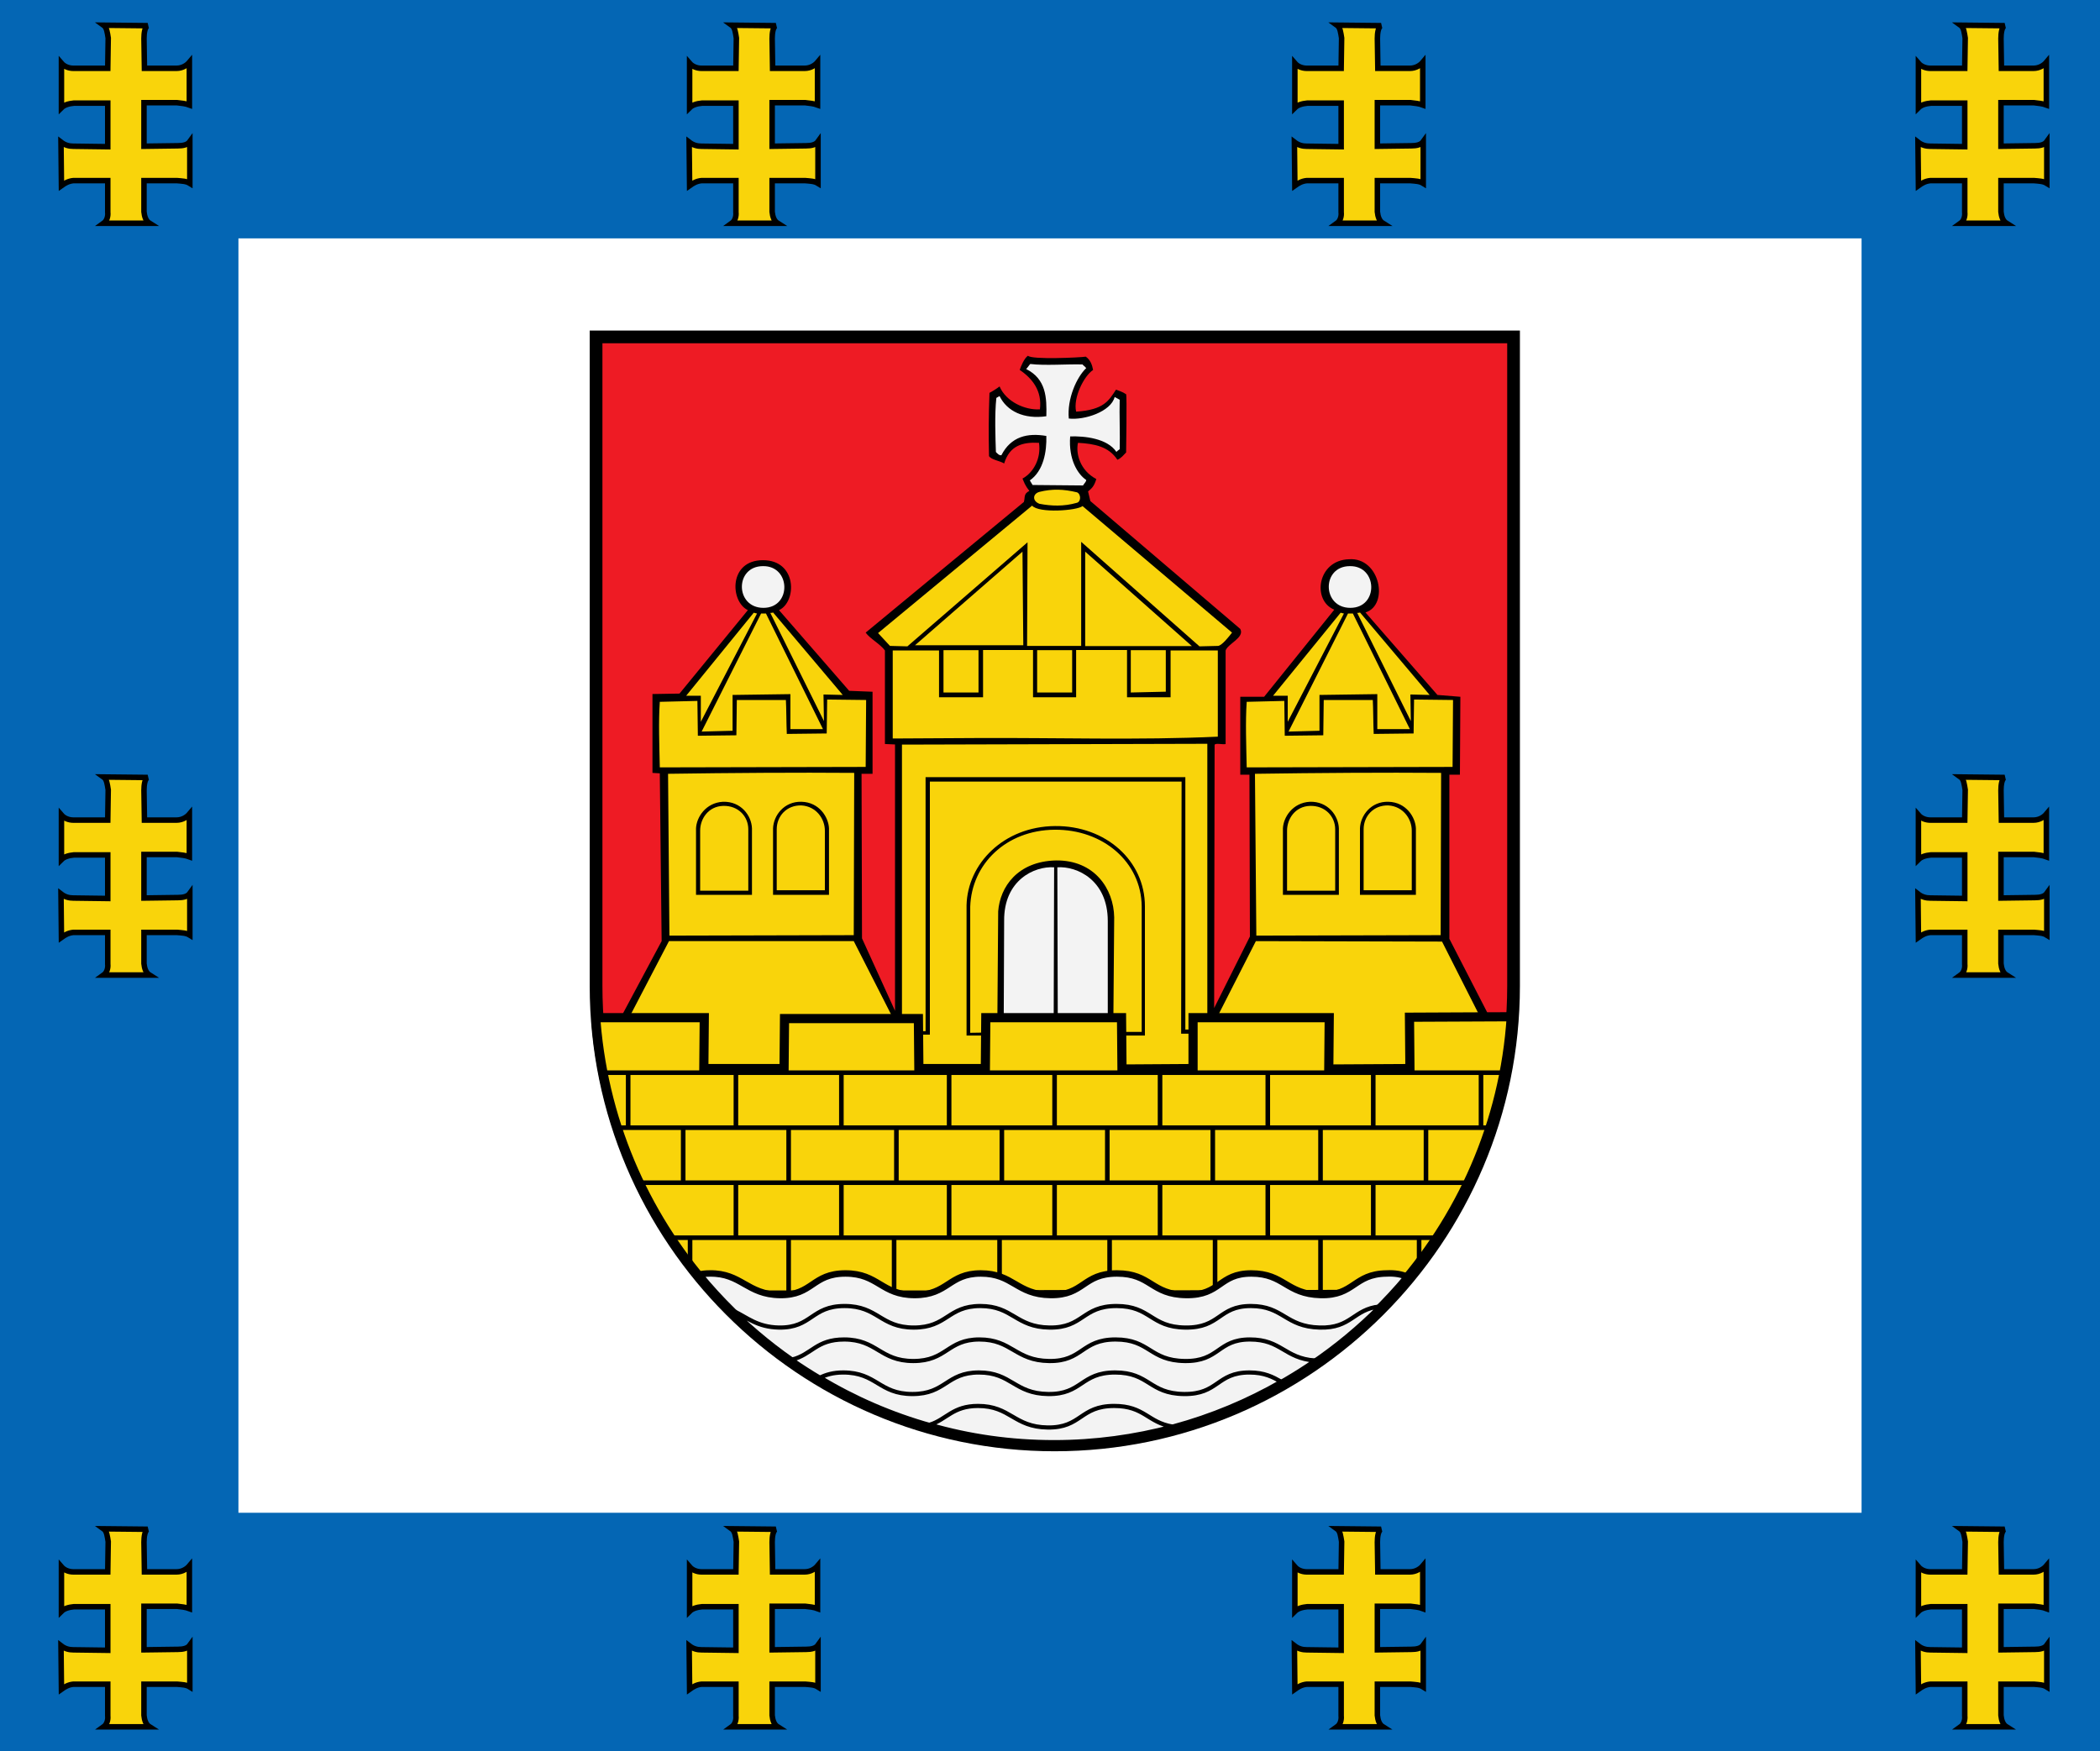 <?xml version="1.0" encoding="UTF-8" standalone="no"?>
<svg version="1.0" height="382" width="458" 
	xmlns:svg="http://www.w3.org/2000/svg" 
	xmlns="http://www.w3.org/2000/svg"
	xmlns:xlink="http://www.w3.org/1999/xlink" >

	<rect style="fill:#0466b4" x="0" y="0" height="382" width="458" />
	<rect style="fill:#ffffff" x="52" y="52" height="278" width="354" />

	<path style="fill:#ee1b24;stroke:#000000;stroke-width:2.773" 
		d="M 130,73.5 L 330.1,73.5 L 330.1,215.1 L 330.1,215.1 C 330.1,215.1 330.1,215.1 330.1,215.1 C 330.1,270.2 
		285.2,315.2 230,315.2 C 174.9,315.2 130,270.2 130,215.1 C 130,215.1 130,215.1 130,215.1 L 130,215.1 L 130,73.5 L 130,73.5 z" />


	<path style="fill:#000000" 
		d="M 325.1,222.3 C 324.7,228.1 321.4,227.3 321.5,233.1 C 315.2,239.4 307.3,242.5 298.7,244 C 280.5,249.1 
		261.6,251.8 243.4,252.4 C 233.7,253.5 222.7,252.1 213.2,252.3 C 205.2,251.8 195.5,250.9 187.1,249.7 
		C 178,248.6 169.1,245.7 160.3,243.2 C 154.7,241.6 149.8,238.4 144.4,236.3 C 142.1,234.5 139.2,234 137.7,231.5 
		L 135.1,222.5 L 144.3,205.3 L 143.9,168.7 C 143.4,168.7 142.7,168.6 142.3,168.6 L 142.3,151.4 L 148.2,151.3 
		L 163.1,133.1 C 159.2,131.2 158.9,122.2 166.4,122.2 C 173.9,122.2 173.8,131.3 169.9,133.1 L 185.2,150.7 
		L 190.3,150.9 L 190.3,168.8 L 187.9,168.8 L 188,204.7 L 195.2,220.5 L 195.2,162.4 L 193,162.3 L 193,141.9 
		L 193,141.9 C 192,140.5 189.7,139.3 188.8,138 L 223.3,109.5 C 223.6,108.5 223.2,107.7 224.5,107.1 C 223.5,105.8 
		223.4,105.3 223,104.4 C 225.4,103.1 227.1,100 226.6,96.6 C 223,96.4 220.2,97.2 219,101.1 C 218,100.5 
		216.2,100.3 215.7,99.5 C 215.6,94.6 215.6,91.1 215.8,85.7 C 216.4,85.4 217.5,84.7 218,84.3 C 219.4,87.6 
		223.5,89.5 226.8,89.3 C 227.3,85.3 225.2,82.6 222.4,80.7 C 222.6,80 223.4,78.1 224.2,77.6 C 224.9,78.5 
		235.7,78 236.8,77.8 C 237.8,78.5 238.2,79.6 238.4,80.7 C 236.4,82 234,86.8 234.7,89.8 C 240.8,89.4 241.8,87.4 243.4,85 
		C 244.1,85.3 244.7,85.4 245.6,86 C 245.8,86.3 245.6,98.6 245.6,98.7 C 245,99.3 244.6,99.9 243.7,100.3 
		C 241.8,97.4 238.7,96.8 235.1,96.6 C 234.6,98.9 235.5,102.6 239.1,104.5 C 238.6,106.2 238,106.6 237.3,107.2 
		L 237.8,109.3 L 270.5,137.2 C 271.5,139.1 267.8,140.4 267.3,141.9 L 267.3,141.9 L 267.3,162.3 C 266.9,162.5 
		265,162 264.9,162.5 L 264.8,219.9 L 272.6,204.3 L 272.5,169 L 270.5,169 L 270.5,152 L 275.7,152 
		L 291,133 C 286.1,131 287.3,122.2 294.2,122 C 301,121.5 303,132 297.8,133.6 L 313.5,151.6 
		L 318.5,152 L 318.4,169 L 316.1,169 L 316.1,204.8 L 325.1,222.3 L 325.1,222.3 z" /> 

	<path style="fill:#f9d40b" 
		d="M 320.1,233 C 319,235 316.4,236.3 314.3,237.5 C 305.9,241.4 297,243.7 287.7,246 C 273.9,248 258.9,251.9 244.4,251.4 
		C 230.7,253 215.9,251.3 202.8,250.7 C 201,250.4 198.5,250.3 196.5,249.8 C 184.3,249.4 171.8,246 160.7,242.2 
		C 158.2,240.8 156.2,239.8 153.3,239.2 C 148.2,236.8 142.4,235.3 138.5,230.8 L 138.5,230.8 L 137.2,222 
		L 145.9,205.3 L 186.2,205.3 L 194.7,222 C 195.1,230.2 194.6,233.4 194.7,241.6 C 194.9,241.8 196.1,242.1 196.4,241.8 
		C 197.5,241.3 196.4,239.6 196.7,238.8 C 196.8,234.5 196.6,230.1 196.8,225.8 C 197.9,225.7 202,225.7 202.8,225.7 
		L 202.8,170.5 L 257.7,170.5 L 257.6,225.5 L 263.7,225.5 L 263.7,225.5 C 263.7,230.2 263.9,234.8 263.5,239 
		C 264.4,240.4 265.1,238.7 265.4,238.4 L 265.4,222 L 273.9,205.3 L 314.5,205.4 L 322.9,222 C 322.4,228.2 
		320.6,227.5 320.1,233 L 320.1,233 L 320.1,233 L 320.1,233 z" />
	<path style="fill:#f9d40b" 
		d="M 261.6,141 L 235.8,118.2 L 235.8,140.9 L 224,140.9 L 224.1,118.3 L 197.9,141 L 194.1,140.9 L 191.5,138.1 
		L 225.1,110.3 C 226.5,112 234.9,111.4 236.1,110.4 L 268.7,138 C 268,138.9 266.6,140.7 265.7,140.9 L 261.6,141 L 261.6,141 z" />
	<path style="fill:#f9d40b" 
		d="M 265.6,160.7 C 248.4,161.5 230.4,160.9 212.9,161 L 194.7,161.1 L 194.7,141.9 L 204.8,141.9 L 204.8,152.1 
		L 214.4,152.1 L 214.4,141.8 L 225.3,141.8 L 225.3,152.1 L 234.7,152.1 L 234.7,141.8 L 245.8,141.8 L 245.8,152.1 
		L 255.3,152.1 L 255.3,141.9 L 265.6,141.9 L 265.6,160.7 L 265.6,160.7 L 265.6,160.7 z" />
	<polygon style="fill:#f9d40b" 
		transform="matrix(1.776,0,0,1.776,33.144,-44.295)" 
		points="126.9,120.4 95,120.4 95,151.6 92.1,151.6 92.1,116.4 92.2,116.4 129.6,116.3 129.6,151.4 126.9,151.4 126.9,120.4 " />
	<polygon style="fill:#f9d40b" 
		transform="matrix(1.776,0,0,1.776,33.144,-44.295)" 
		points="114.6,104.3 114.6,92.7 127.7,104.3 114.6,104.3 " />
	<path style="fill:#000000"
     
		d="M 210.8,197.5 C 211,188.4 218.9,180.3 230.1,180.2 C 241.2,180.1 249.7,187.8 249.7,197.7 L 249.7,225.9 
		L 210.8,225.9 L 210.8,197.5 z" />

	<path style="fill:#f9d40b" 
		d="M 249,225.1 L 242.8,225.1 L 243,200.1 C 242.9,193.9 238.7,187.6 230.3,187.7 C 221.9,187.9 218.1,193.5 217.7,198.8 
		L 217.5,225.1 L 217.9,225.2 L 211.6,225.3 L 211.6,197.8 C 211.9,188.5 219.4,181.1 230,181 C 240.5,180.9 
		248.9,188 249,197.7 L 249,225.1 L 249,225.1 z" />
	<path style="fill:#f3f3f3" 
		d="M 243.5,98.6 C 241.5,95.6 236.5,95.1 233.4,95.2 C 233,100.3 235.1,103.5 236.9,104.7 C 236.9,105.1 236.5,105.4 
		236.2,105.9 C 232.7,105.9 228.6,105.8 225.2,105.8 C 225,105.5 224.8,105.1 224.6,104.8 C 227.6,102.7 228.3,98.5 
		228.2,95.1 C 224.1,94.4 220.5,95.2 218.4,99.3 L 218.4,99.3 C 217.9,99.4 217.5,98.9 217.2,98.6 C 217.1,95.5 
		216.9,90.4 217.3,86.8 L 217.3,86.8 L 218,86.4 L 218,86.4 C 219.6,89.7 223.3,91.5 228.2,90.8 C 228.3,86.8 
		228.2,82.7 223.8,80.5 L 223.8,80.5 C 224.2,80.1 224.4,79.7 224.7,79.4 C 228,79.8 232.6,79.4 236.1,79.5 
		C 236.3,79.8 236.5,79.8 236.9,80.3 C 234.8,82.3 232.7,87 233.1,91.3 C 236.5,91.7 242.3,89.8 243.1,86.6 
		L 243.1,86.6 L 244.2,87.2 C 244.1,90.6 244.3,94.6 244.2,98 C 243.9,98.2 243.5,98.5 243.5,98.6 L 243.5,98.6 z" />
	<path style="fill:#f9d40b" 
		d="M 234.8,109.7 C 232,110.5 229.3,110.4 226.7,109.9 C 225.1,109.3 225.2,107.7 226.7,107.3 C 229.5,106.6 
		232,106.7 234.9,107.4 C 235.8,107.8 235.8,109.5 234.8,109.7 L 234.8,109.7 z" />
	<path style="fill:#f3f3f3" 
		d="M 218.9,224.7 L 219,200.9 C 218.9,192 225.6,188.9 229.9,189.2 L 229.8,224.8 L 218.9,224.7 L 218.9,224.7 z" />
	<path style="fill:#f3f3f3" 
		d="M 241.6,224.6 L 241.6,200.9 C 241.6,192 234.9,188.9 230.6,189.2 L 230.7,224.6 L 241.6,224.6 L 241.6,224.6 z" />
	<polygon style="fill:#f9d40b" 
		transform="matrix(1.776,0,0,1.776,33.144,-44.295)" 
		points="93.7,104.2 106.9,92.7 107,104.2 93.7,104.2 " />
	<polygon style="fill:#f9d40b" 
		transform="matrix(1.776,0,0,1.776,33.144,-44.295)" 
		points="97.2,110 97.2,104.8 101.5,104.8 101.5,110 97.2,110 " />
	<polygon style="fill:#f9d40b" 
		transform="matrix(1.776,0,0,1.776,33.144,-44.295)" 
		points="108.7,110 108.7,104.8 113,104.8 113,110 108.7,110 " />
	<polygon style="fill:#f9d40b" 
		transform="matrix(1.776,0,0,1.776,33.144,-44.295)" 
		points="120.2,110 120.2,104.8 124.5,104.8 124.5,109.9 120.2,110 " />
	<path style="fill:#f9d40b;stroke:black;stroke-width:2px;" 
		d="M 303.8,282.3 L 285,282.4 L 276.1,282.4 L 249.5,282.5 L 234.8,282.4 L 207,282.5 L 180.9,282.5 L 156,282.5 
		C 141.4,266.6 131.9,245.9 130,223.1 C 130,222.9 130,222.3 130,222 L 153.6,222 L 153.5,233.1 L 171,233.1 
		L 171.1,222.2 L 200.3,222.2 L 200.4,233.1 L 214.9,233.1 L 215,222 L 244.6,222 L 244.7,233.2 L 260.2,233.1 
		L 260.2,222 L 289.9,222 L 289.8,233.2 L 307.5,233.1 L 307.4,221.9 L 329.6,221.8 C 328.1,245 318.6,266 303.8,282.3 
		L 303.8,282.3 z" />

<g id="tower">
	<path style="fill:#f9d40b" 
		d="M 143.9,167.4 C 143.8,162.5 143.6,157.5 143.9,153.1 L 152.1,152.9 L 152.2,160.5 L 160.6,160.4 L 160.7,152.7 
		L 171.4,152.7 L 171.4,152.7 C 171.5,154.2 171.5,158.2 171.6,160.1 L 180.3,160 L 180.4,152.6 L 188.9,152.7 
		L 188.9,152.7 L 188.8,167.3 L 143.9,167.4 L 143.9,167.4 z" />
	<path style="fill:#f9d40b" 
		d="M 146,204.1 L 145.7,168.8 L 145.7,168.8 C 159.5,168.6 173.8,168.5 186.3,168.6 L 186.2,204 L 146,204.1 L 146,204.1 z" />
	<path style="fill:#f9d40b" 
		d="M 179.7,157.3 L 168,133.7 C 168.1,133.7 168.5,133.7 168.6,133.6 L 183.8,151.6 L 179.6,151.5 L 179.7,157.3 z" />
	<polygon style="fill:#f9d40b" 
		transform="matrix(1.776,0,0,1.776,33.144,-44.295)" 
		points="82.4,114.5 78.4,114.5 78.4,110.2 71.3,110.3 71.3,114.7 
		71.3,114.7 67.5,114.8 74.8,100.3 75.4,100.3 82.4,114.5 82.4,114.5 " />
	<path style="fill:#f3f3f3" 
		d="M 166.5,132.6 C 160.3,132.6 160.2,123.5 166.4,123.5 C 172.5,123.4 172.7,132.6 166.5,132.6 z" />
	<polygon style="fill:#f9d40b" 
		transform="matrix(1.776,0,0,1.776,33.144,-44.295)" 
		points="67.4,113.6 67.4,110.4 65.6,110.4 73.9,100.2 74.3,100.3 67.4,113.6 " />
	<path style="fill:#000000" 
		d="M 164,195.2 L 151.8,195.2 L 151.8,180.7 C 151.9,178.3 153.9,175.1 157.7,174.9 C 161.6,174.8 163.9,177.9 164,180.7 
		L 164,195.2 L 164,195.2 z" />
	<path style="fill:#f9d40b" 
		d="M 152.7,194.3 L 152.7,181.2 C 152.7,178.6 154.5,175.9 157.7,175.8 C 161,175.7 163.2,178.1 163.2,180.9 
		L 163.2,194.3 L 152.7,194.3 z M 161.2,192.3 L 155.5,192.2 L 155.5,184.8 C 155.4,183.5 156.5,181.8 158.3,181.8 
		C 160.2,181.8 161.1,183.3 161.2,184.7 L 161.2,192.3 L 161.2,192.3 z" />
	<path style="fill:#000000" 
		d="M 168.6,195.2 L 180.8,195.2 L 180.8,180.7 C 180.7,178.3 178.7,175 174.8,174.9 C 171,174.8 168.7,177.9 168.6,180.7 
		L 168.6,195.2 L 168.6,195.2 z" />
	<path style="fill:#f9d40b" 
		d="M 179.9,194.2 L 179.9,181.2 C 179.9,178.6 178,175.9 174.8,175.7 C 171.6,175.6 169.4,178 169.4,180.9 
		L 169.4,194.2 L 179.9,194.2 z M 171.4,192.2 L 177.1,192.2 L 177.1,184.7 C 177.2,183.4 176.1,181.7 174.3,181.7 
		C 172.4,181.7 171.5,183.2 171.3,184.7 L 171.4,192.2 L 171.4,192.2 z" />
</g>

	<use xlink:href="#tower" transform="translate(128,0)"/>

	<!--wall-->
	<line x1="132" y1="234" x2="328" y2="234" style="stroke:black;" />
	<line x1="135" y1="246" x2="325" y2="246" style="stroke:black;" />
	<line x1="139" y1="258" x2="321" y2="258" style="stroke:black;" />
	<line x1="146" y1="270" x2="314" y2="270" style="stroke:black;" />

	<line x1="230" y1="234" x2="230" y2="246" style="stroke:black;" />
	<line x1="230" y1="258" x2="230" y2="270" style="stroke:black;" />

<g id="brick_lines">
	<line x1="137" y1="234" x2="137" y2="246" style="stroke:black;" />
	<line x1="160.5" y1="234" x2="160.5" y2="246" style="stroke:black;" />
	<line x1="183.5" y1="234" x2="183.5" y2="246" style="stroke:black;" />
	<line x1="207" y1="234" x2="207" y2="246" style="stroke:black;" />

	<line x1="149" y1="246" x2="149" y2="258" style="stroke:black;" />
	<line x1="172" y1="246" x2="172" y2="258" style="stroke:black;" />
	<line x1="195.5" y1="246" x2="195.5" y2="258" style="stroke:black;" />
	<line x1="218.5" y1="246" x2="218.5" y2="258" style="stroke:black;" />

	<line x1="160.5" y1="258" x2="160.5" y2="270" style="stroke:black;" />
	<line x1="183.5" y1="258" x2="183.5" y2="270" style="stroke:black;" />
	<line x1="207" y1="258" x2="207" y2="270" style="stroke:black;" />

	<line x1="150.5" y1="270" x2="150.5" y2="276" style="stroke:black;" />
	<line x1="172" y1="270" x2="172" y2="282" style="stroke:black;" />
	<line x1="195" y1="270" x2="195" y2="282" style="stroke:black;" />
	<line x1="218" y1="270" x2="218" y2="282" style="stroke:black;" />
</g>

	<use xlink:href="#brick_lines" transform="scale(-1,1) translate(-460,0)"/>

	<!--waves-->
	<path style="fill:#f3f3f3;stroke:#000000;stroke-width:1.409" 
		d="M 306.9,278.5 C 288.5,300.6 260.8,314.8 229.9,314.8 C 198.8,314.8 170.9,300.4 152.5,278 C 153.2,277.9 
		153.9,277.8 154.8,277.8 C 161.7,277.7 162.9,282.4 170.1,282.5 C 177.3,282.6 177.1,277.8 184.4,277.8 
		C 191.6,277.8 192.2,282.5 199.5,282.5 C 206.8,282.5 206.9,277.8 213.9,277.8 C 221,277.8 221.7,282.4 229.1,282.5 
		C 236.5,282.6 236.1,277.8 243.6,277.8 C 251.1,277.8 251,282.4 258.7,282.5 C 266.3,282.6 265.8,277.8 272.9,277.8 
		C 280.1,277.8 280.5,282.3 288,282.5 C 295.4,282.7 295.2,277.9 302.4,277.8 C 304.3,277.7 305.7,278 306.9,278.5 
		L 306.9,278.5 z" />
	<path style="fill:#f3f3f3;stroke:#000000;stroke-width:0.91" 
		d="M 300.9,285 C 282.8,303.2 257.6,314.6 229.9,314.6 C 202.8,314.6 178.1,303.7 160,286 C 163,287.4 165.1,289.5 
		169.9,289.6 C 177.1,289.7 176.9,284.9 184.2,284.9 C 191.5,284.9 192,289.6 199.3,289.6 C 206.6,289.6 206.7,284.9 
		213.8,284.9 C 220.9,284.9 221.5,289.5 228.9,289.6 C 236.3,289.7 236,284.9 243.5,284.9 C 251,284.9 250.9,289.5 
		258.5,289.6 C 266.2,289.7 265.7,284.9 272.8,284.9 C 279.9,284.9 280.3,289.4 287.8,289.6 C 294.8,289.8 
		295.1,285.6 300.9,285 L 300.9,285 z" />
	<path style="fill:#f3f3f3;stroke:#000000;stroke-width:0.91" 
		d="M 286.8,296.8 C 270.6,308 251,314.6 229.9,314.6 C 208.7,314.6 189,307.9 172.7,296.6 C 177.1,295.5 178,292.2 
		184.1,292.2 C 191.3,292.2 191.9,296.9 199.2,296.9 C 206.5,296.9 206.6,292.2 213.6,292.2 C 220.7,292.2 
		221.4,296.8 228.8,296.9 C 236.2,297 235.8,292.2 243.3,292.2 C 250.8,292.2 250.7,296.8 258.4,296.9 C 266,297 
		265.5,292.2 272.6,292.2 C 279.5,292.2 280.1,296.3 286.8,296.8 L 286.8,296.8 z" />
	<path style="fill:#f3f3f3;stroke:#000000;stroke-width:0.91" 
		d="M 279.4,301.4 C 264.8,309.8 247.9,314.6 229.9,314.6 C 211.3,314.6 193.8,309.5 178.9,300.5 C 180.1,299.9 
		181.7,299.4 183.9,299.4 C 191.2,299.4 191.7,304.1 199,304.1 C 206.3,304.1 206.4,299.4 213.5,299.4 C 220.6,299.4 
		221.2,304 228.6,304.1 C 236,304.2 235.7,299.4 243.2,299.4 C 250.7,299.4 250.6,304 258.2,304.1 C 265.8,304.2 
		265.3,299.4 272.5,299.4 C 275.8,299.4 277.6,300.4 279.4,301.4 z" />
	<path style="fill:#f3f3f3;stroke:#000000;stroke-width:0.91" 
		d="M 255.7,311.2 C 247.5,313.4 238.8,314.6 229.9,314.6 C 220.5,314.6 211.4,313.3 202.8,310.8 C 206.5,309.6 
		207.8,306.7 213.3,306.7 C 220.4,306.7 221.1,311.3 228.5,311.4 C 235.9,311.5 235.5,306.7 243,306.7 C 249.6,306.7 
		250.3,310.3 255.7,311.2 L 255.7,311.2 z" />

<g id="cross">
	<path style="fill:#f9d40b;stroke:black;stroke-width:1.2px" 
		d="M 31.5,14.9 L 38.5,14.9 C 39.8,14.9 40.8,14.2 41.3,13.6 L 41.3,22.9 C 40.5,22.6 39.5,22.5 38.6,22.4 
		L 31.4,22.4 L 31.4,31.9 L 38.8,31.8 C 39.9,31.8 40.9,31.6 41.4,30.9 L 41.4,40 C 40.6,39.5 39.7,39.5 38.6,39.4 
		L 31.4,39.4 L 31.4,46.2 C 31.5,47.2 31.8,48.2 32.6,48.7 L 22.6,48.7 C 23.3,48.2 23.6,47.2 23.5,46.3 
		L 23.5,39.4 L 16,39.4 C 14.9,39.5 14.1,40 13.4,40.5 L 13.3,31 C 14.2,31.7 15.1,31.9 16,31.9 L 23.5,32 
		L 23.5,22.5 L 16.1,22.5 C 15,22.6 14,22.9 13.4,23.5 L 13.4,13.8 C 14,14.5 15,14.9 16,14.9 L 23.5,14.9 
		L 23.6,8.3 C 23.4,7.1 23.3,6 22.6,5.5 L 32.2,5.6 C 31.6,5.9 31.4,7.2 31.4,8.4 L 31.5,14.9 L 31.5,14.9 z" />
</g>

	<use xlink:href="#cross" transform="translate(137,0)"/>
	<use xlink:href="#cross" transform="translate(269,0)"/>
	<use xlink:href="#cross" transform="translate(405,0)"/>

	<use xlink:href="#cross" transform="translate(0,164)"/>
	<use xlink:href="#cross" transform="translate(405,164)"/>

	<use xlink:href="#cross" transform="translate(0,328)"/>
	<use xlink:href="#cross" transform="translate(137,328)"/>
	<use xlink:href="#cross" transform="translate(269,328)"/>
	<use xlink:href="#cross" transform="translate(405,328)"/>

</svg>